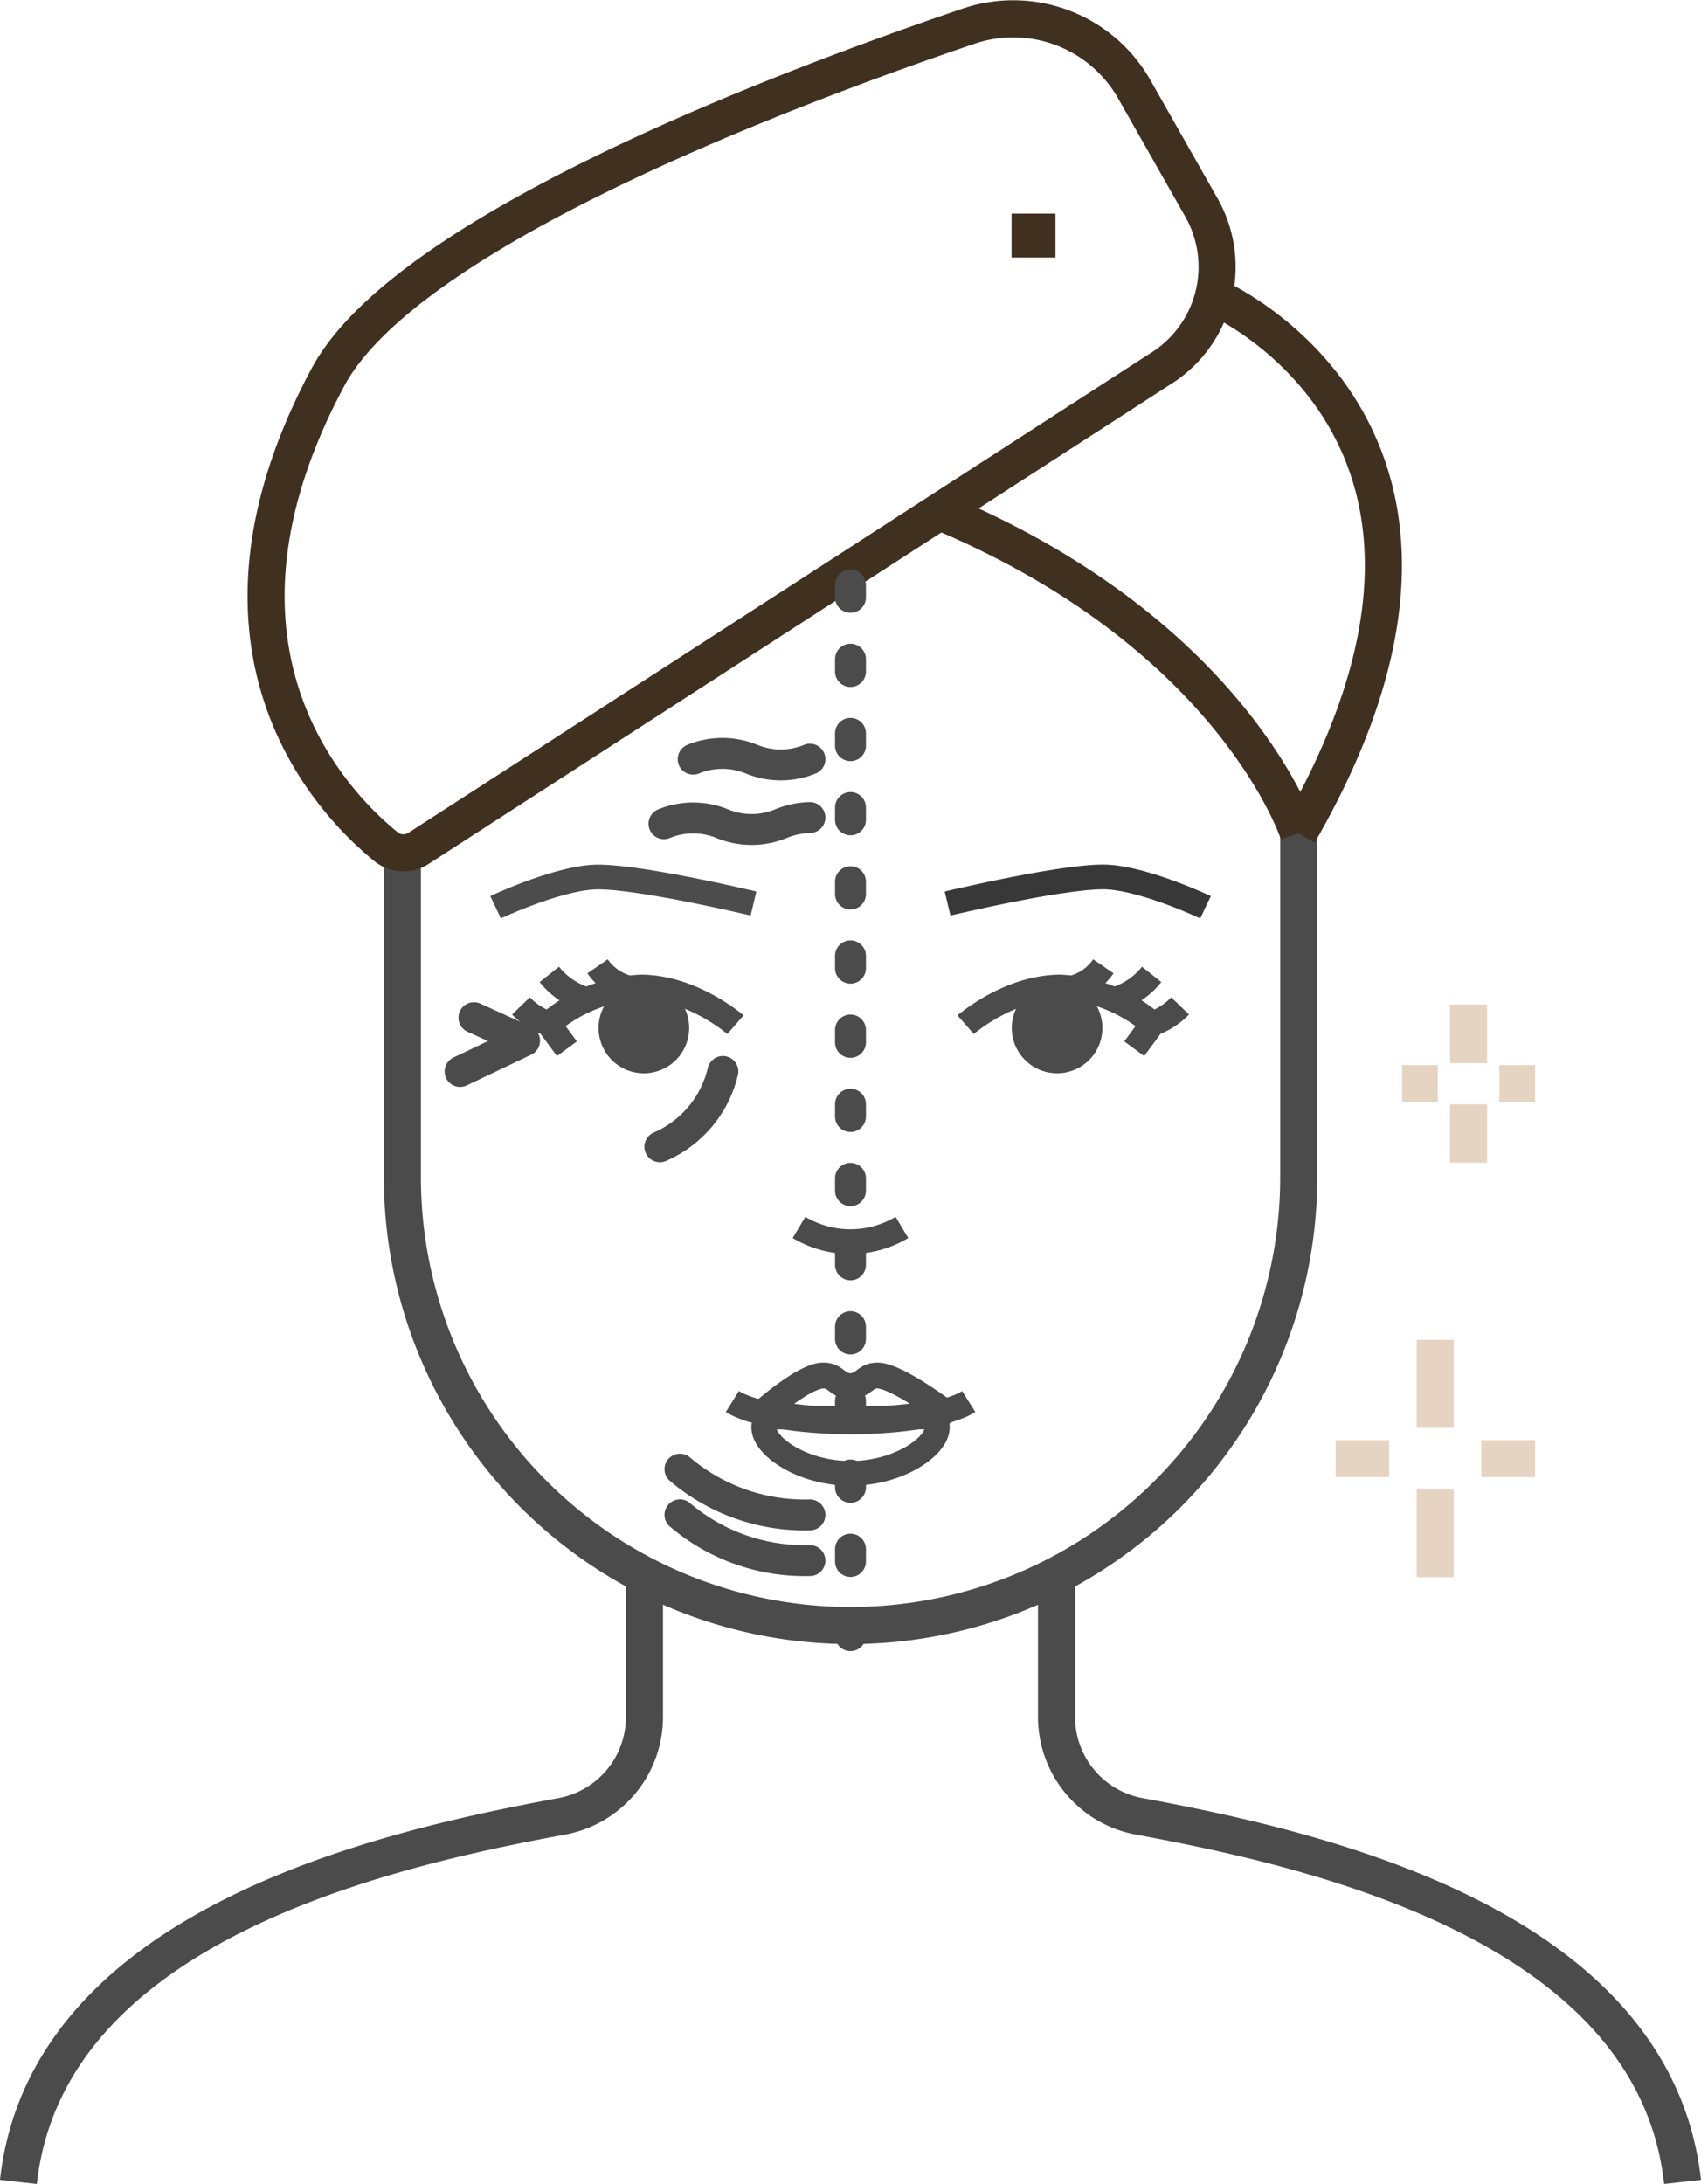 <svg xmlns="http://www.w3.org/2000/svg" width="137.654" height="176.687" viewBox="0 0 137.654 176.687">
  <g id="Group_14119" data-name="Group 14119" transform="translate(-147.546 -3547.526)">
    <g id="AAMedspa_Fillers-Blog_icon2" transform="translate(147.546 3547.55)">
      <g id="Group_515" data-name="Group 515" transform="translate(1.49 1.498)">
        <g id="Group_504" data-name="Group 504" transform="translate(111.977 79.748)">
          <g id="Group_502" data-name="Group 502" transform="translate(0 6.404)">
            <line id="Line_133" data-name="Line 133" x2="2.89" fill="none" stroke="#e6d4c3" stroke-miterlimit="10" stroke-width="3"/>
            <line id="Line_134" data-name="Line 134" x2="2.9" transform="translate(7.864)" fill="none" stroke="#e6d4c3" stroke-miterlimit="10" stroke-width="3"/>
          </g>
          <g id="Group_503" data-name="Group 503" transform="translate(5.377)">
            <line id="Line_135" data-name="Line 135" y2="4.742" fill="none" stroke="#e6d4c3" stroke-miterlimit="10" stroke-width="3"/>
            <line id="Line_136" data-name="Line 136" y2="4.732" transform="translate(0 8.065)" fill="none" stroke="#e6d4c3" stroke-miterlimit="10" stroke-width="3"/>
          </g>
        </g>
        <g id="Group_14120" data-name="Group 14120" transform="translate(106.595 106.88)">
          <g id="Group_502-2" data-name="Group 502" transform="translate(0 9.606)">
            <line id="Line_133-2" data-name="Line 133" x2="4.335" fill="none" stroke="#e6d4c3" stroke-miterlimit="10" stroke-width="3"/>
            <line id="Line_134-2" data-name="Line 134" x2="4.35" transform="translate(11.796)" fill="none" stroke="#e6d4c3" stroke-miterlimit="10" stroke-width="3"/>
          </g>
          <g id="Group_503-2" data-name="Group 503" transform="translate(8.065)">
            <line id="Line_135-2" data-name="Line 135" y2="7.114" fill="none" stroke="#e6d4c3" stroke-miterlimit="10" stroke-width="3"/>
            <line id="Line_136-2" data-name="Line 136" y2="7.099" transform="translate(0 12.098)" fill="none" stroke="#e6d4c3" stroke-miterlimit="10" stroke-width="3"/>
          </g>
        </g>
        <g id="Group_506" data-name="Group 506">
          <path id="Path_211" data-name="Path 211" d="M104.887,65.08v29.7a36.273,36.273,0,0,1-36.268,36.268h0A36.273,36.273,0,0,1,32.35,94.783V69.571" transform="translate(-1.277 -1.06)" fill="none" stroke="#4b4b4b" stroke-miterlimit="10" stroke-width="3"/>
          <g id="Group_505" data-name="Group 505" transform="translate(0 126.74)">
            <path id="Path_212" data-name="Path 212" d="M1.49,175.63c2.306-20.762,29.593-26.914,43.961-29.572a8.171,8.171,0,0,0,6.7-8.035V127.37" transform="translate(-1.49 -127.37)" fill="none" stroke="#4b4b4b" stroke-miterlimit="10" stroke-width="3"/>
            <path id="Path_213" data-name="Path 213" d="M135.587,175.63c-2.306-20.762-29.593-26.914-43.961-29.572a8.171,8.171,0,0,1-6.7-8.035V127.37" transform="translate(-0.915 -127.37)" fill="none" stroke="#4b4b4b" stroke-miterlimit="10" stroke-width="3"/>
          </g>
          <path id="Path_214" data-name="Path 214" d="M31.086,68.469a2.254,2.254,0,0,0,2.648.141L94.1,29.6a9.711,9.711,0,0,0,2.99-12.828L91.661,7.209A11.264,11.264,0,0,0,78.249,2.094C62.955,7.28,32.677,18.778,26.4,30.5c-11.811,22.041.443,34.516,4.682,37.96Z" transform="translate(-1.353 -1.498)" fill="none" stroke="#403020" stroke-miterlimit="10" stroke-width="3"/>
          <path id="Path_215" data-name="Path 215" d="M104.565,67.127S99.46,51.308,76.05,41.31" transform="translate(-0.976 -1.224)" fill="none" stroke="#403020" stroke-miterlimit="10" stroke-width="3"/>
          <path id="Path_216" data-name="Path 216" d="M97.53,23.78s25.656,10.945,6.9,43.468" transform="translate(-0.828 -1.345)" fill="none" stroke="#403020" stroke-miterlimit="10" stroke-width="3"/>
          <rect id="Rectangle_768" data-name="Rectangle 768" width="0.554" height="0.554" transform="translate(81.871 17.26)" fill="none" stroke="#403020" stroke-miterlimit="10" stroke-width="3"/>
        </g>
        <g id="Group_514" data-name="Group 514" transform="translate(38.614 69.43)">
          <g id="Group_512" data-name="Group 512">
            <g id="Group_509" data-name="Group 509">
              <circle id="Ellipse_28" data-name="Ellipse 28" cx="3.665" cy="3.665" r="3.665" transform="matrix(0.974, -0.228, 0.228, 0.974, 7.595, 9.48)" fill="#4b4b4b"/>
              <g id="Group_508" data-name="Group 508" transform="translate(2.054 7.227)">
                <path id="Path_219" data-name="Path 219" d="M44.02,82.341a12.453,12.453,0,0,1,7.511-3.051c4.2,0,7.693,3.051,7.693,3.051" transform="translate(-41.865 -77.619)" fill="none" stroke="#4b4b4b" stroke-miterlimit="10" stroke-width="2"/>
                <path id="Path_220" data-name="Path 220" d="M50.366,79.322A4.3,4.3,0,0,1,48.04,77.63" transform="translate(-41.838 -77.63)" fill="none" stroke="#4b4b4b" stroke-miterlimit="10" stroke-width="2"/>
                <path id="Path_221" data-name="Path 221" d="M47.171,80.314A6.06,6.06,0,0,1,44.16,78.28" transform="translate(-41.864 -77.626)" fill="none" stroke="#4b4b4b" stroke-miterlimit="10" stroke-width="2"/>
                <path id="Path_222" data-name="Path 222" d="M41.88,80.81A5.766,5.766,0,0,0,44.1,82.24l1.5,2.034" transform="translate(-41.88 -77.608)" fill="none" stroke="#4b4b4b" stroke-miterlimit="10" stroke-width="2"/>
              </g>
              <path id="Path_223" data-name="Path 223" d="M60.713,72.6S50.8,70.228,47.633,70.47,39.84,72.9,39.84,72.9" transform="translate(-39.84 -70.453)" fill="none" stroke="#4c4c4c" stroke-miterlimit="10" stroke-width="2"/>
            </g>
            <g id="Group_511" data-name="Group 511" transform="translate(36.58)">
              <circle id="Ellipse_29" data-name="Ellipse 29" cx="3.665" cy="3.665" r="3.665" transform="matrix(0.228, -0.974, 0.974, 0.228, 4.456, 14.947)" fill="#4b4b4b"/>
              <g id="Group_510" data-name="Group 510" transform="translate(1.46 7.227)">
                <path id="Path_224" data-name="Path 224" d="M92.824,82.341a12.453,12.453,0,0,0-7.511-3.051c-4.2,0-7.693,3.051-7.693,3.051" transform="translate(-77.62 -77.619)" fill="none" stroke="#4b4b4b" stroke-miterlimit="10" stroke-width="2"/>
                <path id="Path_225" data-name="Path 225" d="M86.38,79.322a4.3,4.3,0,0,0,2.326-1.692" transform="translate(-77.56 -77.63)" fill="none" stroke="#4b4b4b" stroke-miterlimit="10" stroke-width="2"/>
                <path id="Path_226" data-name="Path 226" d="M89.58,80.314a6.06,6.06,0,0,0,3.011-2.034" transform="translate(-77.538 -77.626)" fill="none" stroke="#4b4b4b" stroke-miterlimit="10" stroke-width="2"/>
                <path id="Path_227" data-name="Path 227" d="M94.885,80.81a5.766,5.766,0,0,1-2.215,1.43l-1.5,2.034" transform="translate(-77.527 -77.608)" fill="none" stroke="#4b4b4b" stroke-miterlimit="10" stroke-width="2"/>
              </g>
              <path id="Path_228" data-name="Path 228" d="M76.17,72.6s9.918-2.376,13.08-2.135S97.043,72.9,97.043,72.9" transform="translate(-76.17 -70.453)" fill="none" stroke="#383838" stroke-miterlimit="10" stroke-width="2"/>
            </g>
          </g>
          <path id="Path_229" data-name="Path 229" d="M64.23,98.61a8.125,8.125,0,0,0,8.327,0" transform="translate(-39.672 -70.259)" fill="none" stroke="#4b4b4b" stroke-miterlimit="10" stroke-width="2"/>
          <g id="Group_513" data-name="Group 513" transform="translate(19.161 40.333)">
            <path id="Path_230" data-name="Path 230" d="M75.446,114.666c0,1.561-3.142,3.736-7.028,3.736s-7.028-2.175-7.028-3.736,3.142-.433,7.028-.433S75.446,113.1,75.446,114.666Z" transform="translate(-58.853 -110.487)" fill="none" stroke="#4b4b4b" stroke-miterlimit="10" stroke-width="2"/>
            <path id="Path_231" data-name="Path 231" d="M78,112.6c-1.53.967-5.236,1.641-9.565,1.641s-8.035-.685-9.565-1.641" transform="translate(-58.87 -110.496)" fill="none" stroke="#4b4b4b" stroke-miterlimit="10" stroke-width="2"/>
            <path id="Path_232" data-name="Path 232" d="M70.6,110.51c-.735,0-.926.383-1.43.654a1.538,1.538,0,0,1-1.53,0c-.493-.282-.685-.654-1.43-.654-1.541,0-4.833,2.92-4.833,2.92a28.984,28.984,0,0,0,4.35.594h5.347A42.09,42.09,0,0,0,76,113.43s-3.866-2.92-5.4-2.92Z" transform="translate(-58.853 -110.51)" fill="none" stroke="#4b4b4b" stroke-linejoin="round" stroke-width="2.09"/>
          </g>
        </g>
      </g>
    </g>
    <path id="Path_150" data-name="Path 150" d="M93.3,110.5a8.858,8.858,0,0,1-5.1,6.092" transform="translate(112.745 3523.71)" fill="none" stroke="#4b4b4b" stroke-linecap="round" stroke-linejoin="round" stroke-miterlimit="10" stroke-width="2.5"/>
    <path id="Path_151" data-name="Path 151" d="M82.919,101.2l4.1,1.865L81.8,105.552" transform="translate(102.978 3528.659)" fill="none" stroke="#4b4b4b" stroke-linecap="round" stroke-linejoin="round" stroke-miterlimit="10" stroke-width="2.5"/>
    <path id="Path_152" data-name="Path 152" d="M87.9,134.6a15.565,15.565,0,0,0,10.519,3.7" transform="translate(114.671 3531.786)" fill="none" stroke="#4b4b4b" stroke-linecap="round" stroke-linejoin="round" stroke-miterlimit="10" stroke-width="2.5"/>
    <path id="Path_153" data-name="Path 153" d="M87.9,138.5a15.565,15.565,0,0,0,10.519,3.7" transform="translate(114.671 3531.581)" fill="none" stroke="#4b4b4b" stroke-linecap="round" stroke-linejoin="round" stroke-miterlimit="10" stroke-width="2.5"/>
    <line id="Line_9" data-name="Line 9" y2="86.287" transform="translate(216.372 3594.856)" fill="none" stroke="#4b4b4b" stroke-linecap="round" stroke-linejoin="round" stroke-width="2.5" stroke-dasharray="1 5"/>
    <path id="Path_154" data-name="Path 154" d="M89.4,92.7a6.218,6.218,0,0,1,4.725,0,6.217,6.217,0,0,0,4.725,0,6.627,6.627,0,0,1,2.362-.5" transform="translate(111.878 3521.468)" fill="none" stroke="#4b4b4b" stroke-linecap="round" stroke-linejoin="round" stroke-miterlimit="10" stroke-width="2.5"/>
    <path id="Path_155" data-name="Path 155" d="M91.3,88.491a6.218,6.218,0,0,1,4.725,0,6.218,6.218,0,0,0,4.725,0" transform="translate(112.341 3520.453)" fill="none" stroke="#4b4b4b" stroke-linecap="round" stroke-linejoin="round" stroke-miterlimit="10" stroke-width="2.5"/>
  </g>
</svg>
